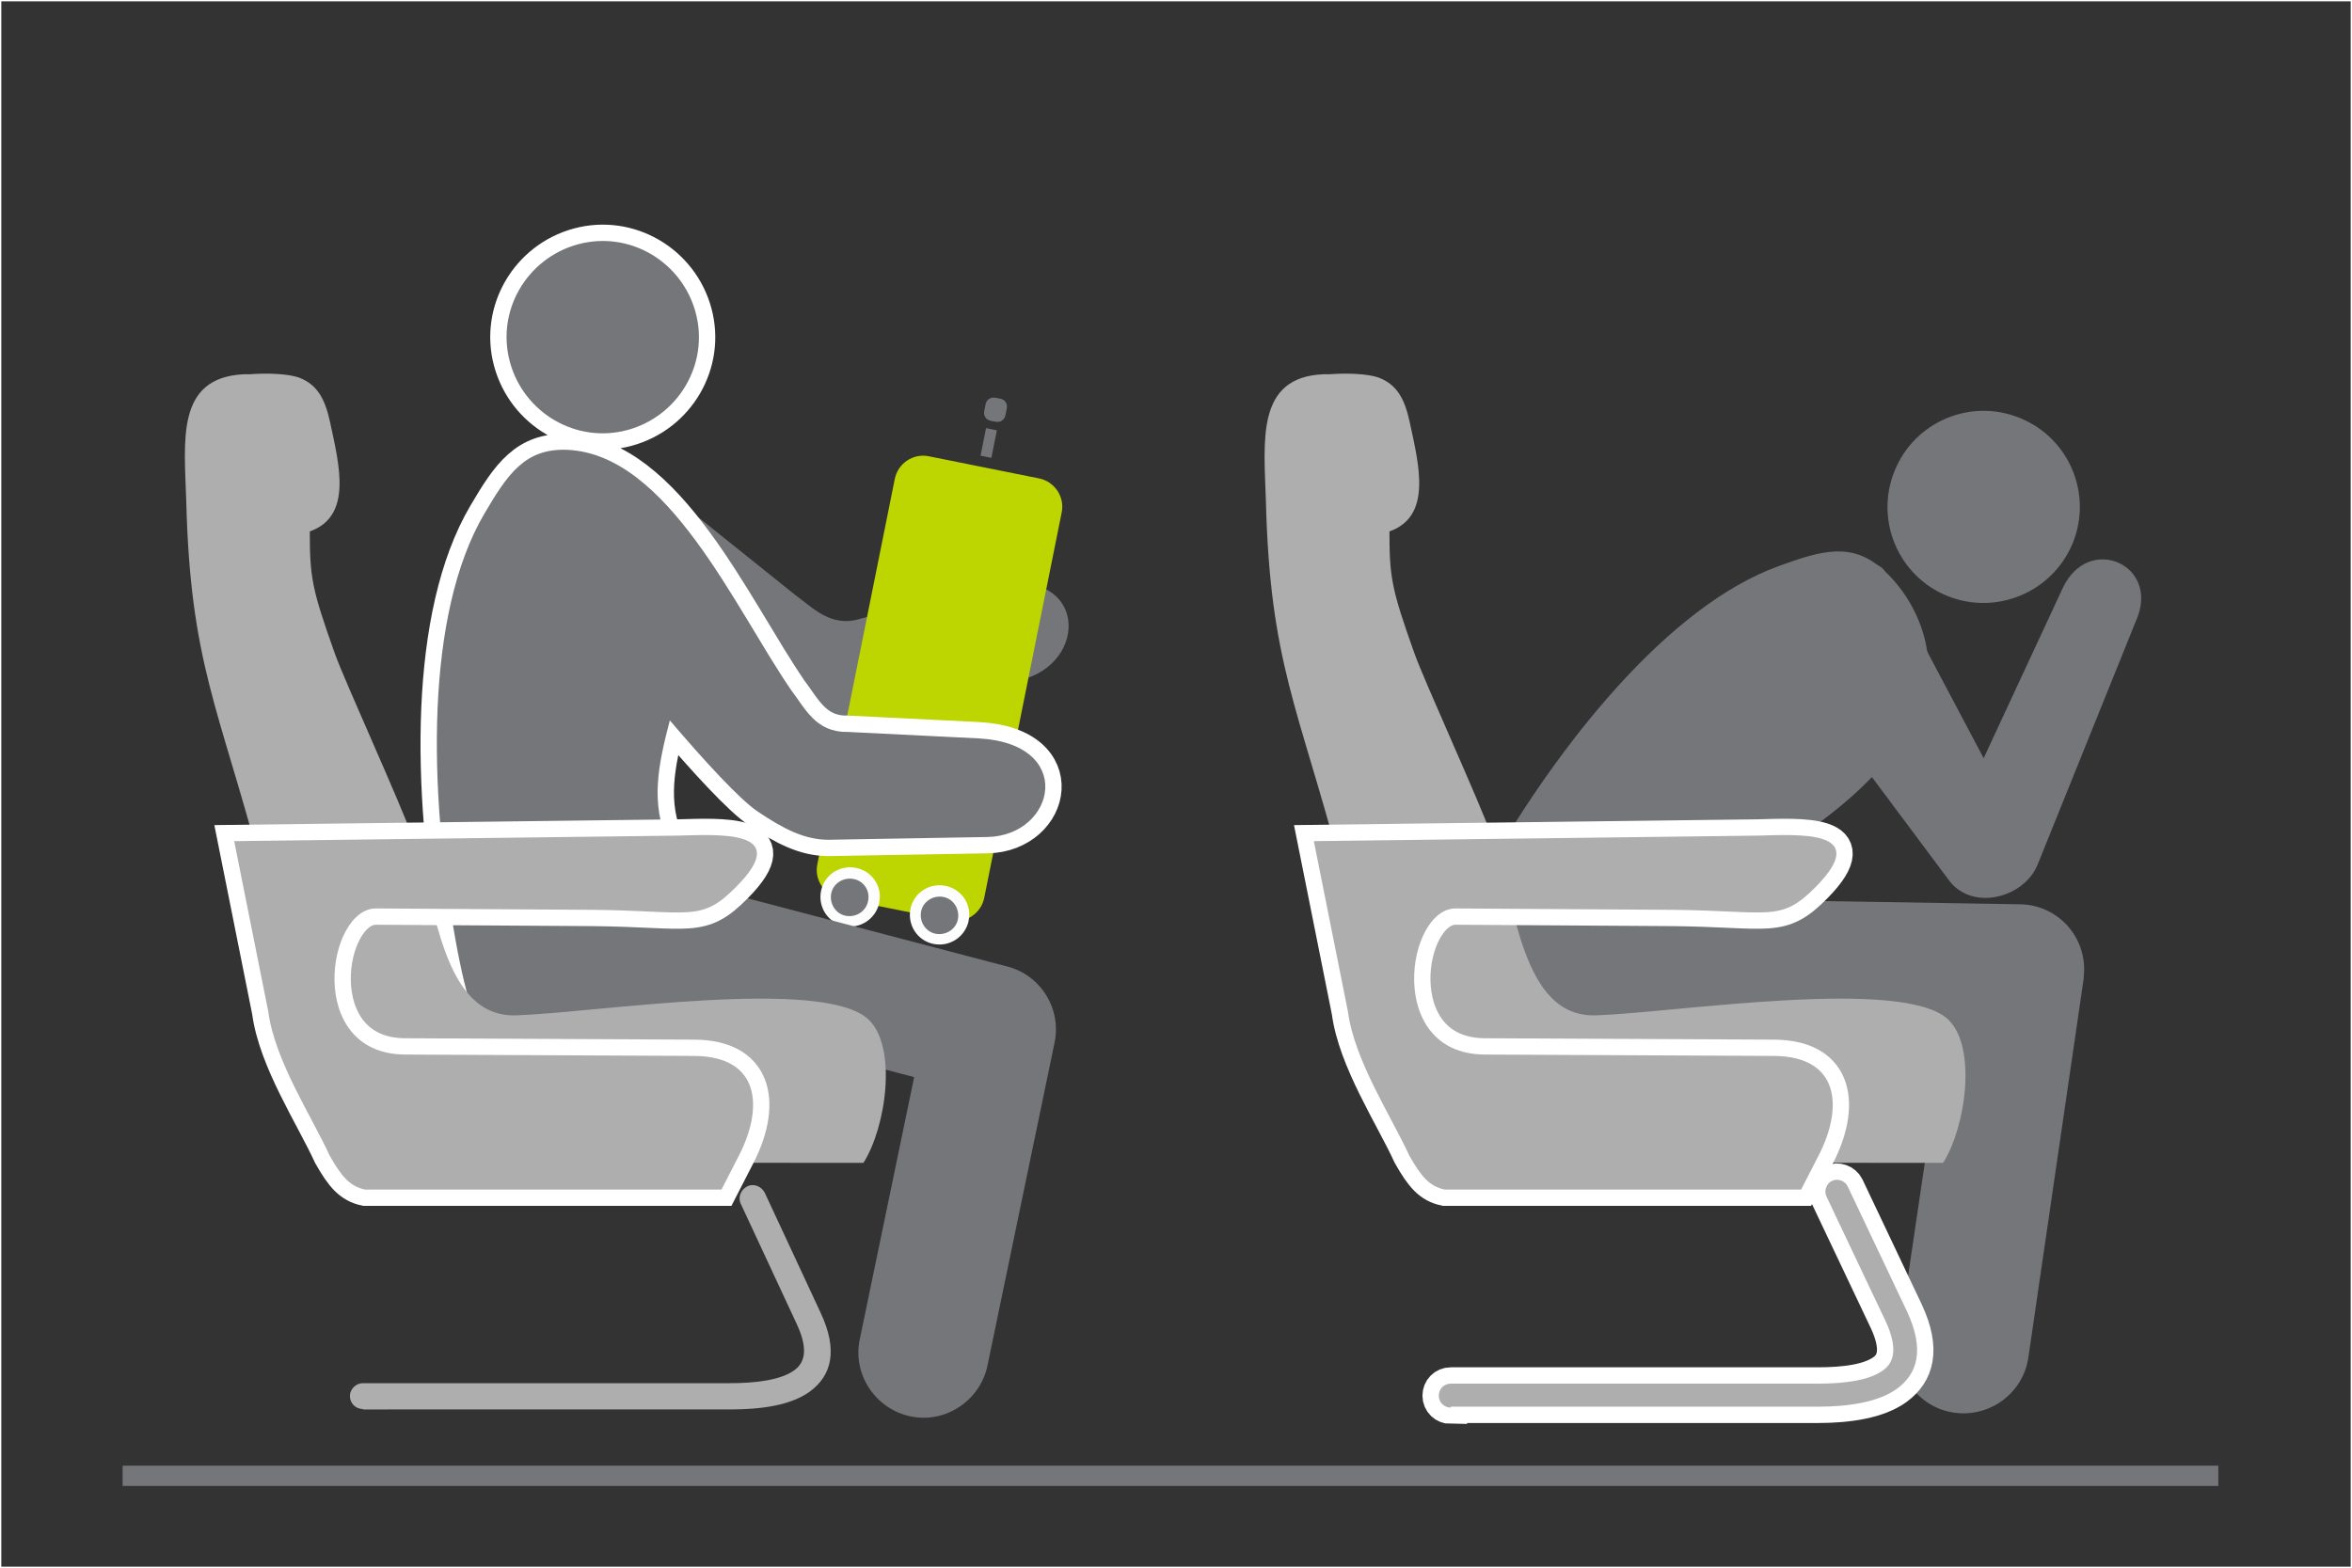 <?xml version="1.0" encoding="utf-8"?>
<!-- Generator: Adobe Illustrator 21.0.0, SVG Export Plug-In . SVG Version: 6.00 Build 0)  -->
<svg version="1.1" id="Layer_1" xmlns="http://www.w3.org/2000/svg" xmlns:xlink="http://www.w3.org/1999/xlink" x="0px" y="0px"
	 viewBox="0 0 510.2 340.2" style="enable-background:new 0 0 510.2 340.2;" xml:space="preserve">
<rect x="0" y="0" width="510.2" height="340.2" fill="#333333" stroke="none"/>
<style type="text/css">
	.st0{fill:none;stroke:#FFFFFF;stroke-width:0.567;stroke-miterlimit:22.926;}
	.st1{fill-rule:evenodd;clip-rule:evenodd;fill:#747679;}
	.st2{fill-rule:evenodd;clip-rule:evenodd;fill:#BDD500;}
	.st3{fill-rule:evenodd;clip-rule:evenodd;fill:#FDFDFD;}
	.st4{fill:#747679;}
	.st5{fill:none;stroke:#FFFFFF;stroke-width:7.087;stroke-linecap:round;stroke-miterlimit:22.926;}
	.st6{fill-rule:evenodd;clip-rule:evenodd;fill:#AEAEAE;}
	.st7{fill:#AEAEAE;}
	.st8{fill:none;stroke:#FFFFFF;stroke-width:7.072;stroke-linecap:round;stroke-miterlimit:22.926;}
</style>
<rect class="st0" width="510.2" height="340.2"/>
<path class="st1" d="M121.4,124.2c9.8,6.9,42.3,29.3,52,32.2c6.4,1.9,11.5,2.9,16.4,1.4l32.8-10.6c14.1-4.6,12.5-25-8.2-19.9
	l-27.6,6.9c-6.5,2.1-10.4-2.3-14.4-5.2l-35.3-28.3L121.4,124.2z"/>
<path class="st2" d="M230.3,111.2L230.3,111.2z M230.3,111.2l-16.8,83.6c-0.7,3.4-4,5.6-7.4,4.9l-23.9-4.8c-3.4-0.7-5.6-4-4.9-7.4
	l16.8-83.6c0.7-3.4,4-5.6,7.4-4.9l23.9,4.8C228.8,104.5,231,107.8,230.3,111.2"/>
<path class="st3" d="M210.1,199.9L210.1,199.9z M210.1,199.9c-0.8,3.4-4.1,5.6-7.6,4.9c-3.5-0.7-5.7-4.1-5-7.6
	c0.7-3.5,4.1-5.7,7.6-5c3.5,0.7,5.8,4.1,5,7.6"/>
<path class="st1" d="M207.8,199.4L207.8,199.4z M207.8,199.4c-0.4,2.2-2.6,3.6-4.8,3.2c-2.2-0.4-3.6-2.6-3.2-4.8
	c0.4-2.2,2.6-3.6,4.8-3.2C206.8,195,208.2,197.2,207.8,199.4"/>
<path class="st3" d="M190.7,196L190.7,196z M190.7,196c-0.8,3.4-4.1,5.6-7.6,4.9c-3.5-0.7-5.7-4.1-5-7.6c0.7-3.5,4.1-5.7,7.6-5
	c3.5,0.7,5.8,4.1,5,7.6"/>
<path class="st1" d="M188.3,195.5L188.3,195.5z M188.3,195.5c-0.4,2.2-2.6,3.6-4.8,3.2c-2.2-0.4-3.6-2.6-3.2-4.8
	c0.4-2.2,2.6-3.6,4.8-3.2C187.4,191.1,188.8,193.3,188.3,195.5"/>
<rect x="211.5" y="94.9" transform="matrix(0.197 -0.98 0.98 0.197 78.029 287.446)" class="st1" width="6.1" height="2.4"/>
<path class="st1" d="M218.4,88.6l-0.3,1.5c-0.2,1-1.1,1.6-2.1,1.4l-1.1-0.2c-1-0.2-1.6-1.1-1.4-2.1l0.3-1.5c0.2-1,1.1-1.6,2.1-1.4
	l1.1,0.2C218,86.7,218.6,87.6,218.4,88.6"/>
<path class="st4" d="M359.1,223.1c-7.8-0.1-14-6.5-13.9-14.3c0.1-7.8,6.5-14,14.3-13.9l78.7,1.3c7.8,0.1,14,6.5,13.9,14.3
	c0,0.6-0.1,1.2-0.1,1.8l0,0L440,294.5c-1.1,7.7-8.3,13.1-16.1,12c-7.7-1.1-13.1-8.3-12-16.1l9.8-66.3L359.1,223.1z"/>
<path class="st4" d="M421.5,128.9c-10.4-4.8-15-17.2-10.1-27.7c4.8-10.4,17.2-15,27.7-10.1c10.4,4.8,15,17.2,10.1,27.7
	C444.3,129.2,431.9,133.7,421.5,128.9 M325.7,221.3l0.1,0.1c53.5,20.6,42.3-8,45-17.8c5.3-19.4,28.2-21,44-46.2
	c7.3-11.6,2.3-26-6.2-33.7c-6.8-6.2-13.4-4.3-22.7-0.9c-23.9,8.6-47.7,38.4-63.7,66.5C307.4,215.5,312.1,218.8,325.7,221.3z"/>
<path class="st5" d="M136.1,93.3c-11.1,3-22.5-3.7-25.5-14.8c-3-11.1,3.7-22.5,14.8-25.5c11.1-3,22.5,3.7,25.5,14.8
	C153.9,78.9,147.2,90.3,136.1,93.3z M121.6,225.5l0.2,0c54.3-18.4,27.4-33.2,23.2-42.4c-4-8.9-2.2-17.2,0.3-26.8
	c7.6,8.9,15.1,17.1,19.1,19.8c5.5,3.7,10.1,6.1,15.3,6.1l34.5-0.6c14.8-0.3,19.3-20.3-2-21.4l-28.4-1.4c-6.9,0.1-9.2-5.2-12.2-9.1
	c-12.2-17.8-26.7-51.1-48.5-52c-9.2-0.4-13,5.3-18,13.8c-12.9,21.9-12.1,60.1-6.4,91.9C103.9,232.7,109.5,232.4,121.6,225.5z"/>
<path class="st1" d="M136.1,93.3c-11.1,3-22.5-3.7-25.5-14.8c-3-11.1,3.7-22.5,14.8-25.5c11.1-3,22.5,3.7,25.5,14.8
	C153.9,78.9,147.2,90.3,136.1,93.3 M121.6,225.5l0.2,0c54.3-18.4,27.4-33.2,23.2-42.4c-4-8.9-2.2-17.2,0.3-26.8
	c7.6,8.9,15.1,17.1,19.1,19.8c5.5,3.7,10.1,6.1,15.3,6.1l34.5-0.6c14.8-0.3,19.3-20.3-2-21.4l-28.4-1.4c-6.9,0.1-9.2-5.2-12.2-9.1
	c-12.2-17.8-26.7-51.1-48.5-52.1c-9.2-0.4-13,5.3-18,13.8c-12.9,21.9-12.1,60.1-6.4,91.9C103.9,232.7,109.5,232.4,121.6,225.5z"/>
<path class="st4" d="M125.6,214.6c-7.6-2-12.1-9.7-10.1-17.3c2-7.6,9.7-12.1,17.3-10.1l85.7,22.5c7.4,1.9,11.9,9.4,10.2,16.8
	l-14.5,69.8c-1.6,7.6-9.1,12.6-16.7,11c-7.6-1.6-12.6-9.1-11-16.7l11.8-56.9L125.6,214.6z"/>
<rect x="26.6" y="318" class="st1" width="454.6" height="4.4"/>
<path class="st6" d="M72.9,252.1c38.1,0.1,76.3,0.2,114.4,0.2c4.9-7.7,7.4-25.1,1.1-31.1c-9.8-9.3-59.1-1.5-76.4-0.9
	c-16.2,0.5-17.3-24.2-22.3-38.1c-3-8.4-14.9-34.3-17.1-40.5c-4.9-13.8-5.4-16.3-5.4-26.4c9.3-3.3,6.4-14.4,4.4-23.7
	c-1.1-5.1-2.8-8.2-6.8-9.7c-2.3-0.8-6.8-1-10.6-0.7c-0.4,0-0.9,0-1.3,0C38.1,81.9,40,95.6,40.4,108.7c0.9,35.1,7,44.6,16.1,78.9
	C61.9,208,69.1,231.7,72.9,252.1"/>
<path class="st7" d="M78.7,305.7c-1.6,0-2.8-1.3-2.8-2.8s1.3-2.8,2.8-2.8h79.6c5.8,0,11.1-0.7,14-2.8c2.4-1.7,3-4.8,0.5-10.1
	l-12.1-26c-0.7-1.4,0-3.1,1.4-3.8c1.4-0.7,3.1,0,3.8,1.4l12.1,26c3.9,8.3,2.3,13.7-2.3,17.1c-4.1,3-10.5,3.9-17.3,3.9H78.7z"/>
<path class="st8" d="M159.7,192.4c-7.7,7.8-9.8,5.2-31.2,5l-46.9-0.3c-10.7-0.1-15.5,31.6,6.3,31.7l62.7,0.3
	c14.4,0.1,15,11.3,9.7,21.6l-3.8,7.4H79.2c-3.3-0.7-5.1-2.8-7.7-7.4c-3.9-8.5-11.9-20.6-13.3-31.2l-7.4-37l96.2-1.2
	C155.9,181.1,172.1,179.9,159.7,192.4z"/>
<path class="st6" d="M159.7,192.4c-7.7,7.8-9.8,5.2-31.2,5l-46.9-0.3c-10.7-0.1-15.5,31.6,6.3,31.7l62.7,0.3
	c14.4,0.1,15,11.3,9.7,21.6l-3.8,7.4H79.2c-3.3-0.7-5.1-2.8-7.7-7.4c-3.9-8.5-11.9-20.6-13.3-31.2l-7.4-37l96.2-1.2
	C155.9,181.1,172.1,179.9,159.7,192.4"/>
<path class="st6" d="M307.1,252.1c38.1,0.1,76.3,0.2,114.4,0.2c4.9-7.7,7.4-25.1,1.1-31.1c-9.8-9.3-59.1-1.5-76.4-0.9
	c-16.2,0.5-17.3-24.2-22.3-38.1c-3-8.4-14.9-34.3-17.1-40.5c-4.9-13.8-5.4-16.3-5.4-26.4c9.3-3.3,6.4-14.4,4.4-23.7
	c-1.1-5.1-2.8-8.2-6.8-9.7c-2.3-0.8-6.8-1-10.6-0.7c-0.4,0-0.9,0-1.3,0c-14.7,0.6-12.9,14.4-12.5,27.5c0.9,35.1,7,44.6,16.1,78.9
	C296,208,303.3,231.7,307.1,252.1"/>
<path class="st5" d="M314.7,305.4c-1.4,0-2.6-1.1-2.6-2.6c0-1.4,1.1-2.6,2.6-2.6h79.6c5.9,0,11.2-0.7,14.2-2.9
	c2.5-1.8,3.1-5,0.6-10.5l-12.9-27.2c-0.6-1.3,0-2.8,1.2-3.4s2.8,0,3.4,1.2l12.9,27.2c3.8,8.2,2.3,13.4-2.2,16.7
	c-4,2.9-10.4,3.9-17.2,3.9H314.7z"/>
<path class="st6" d="M314.7,305.4c-1.4,0-2.6-1.1-2.6-2.6c0-1.4,1.1-2.6,2.6-2.6h79.6c5.9,0,11.2-0.7,14.2-2.9
	c2.5-1.8,3.1-5,0.6-10.5l-12.9-27.2c-0.6-1.3,0-2.8,1.2-3.4c1.3-0.6,2.8,0,3.4,1.2l12.9,27.2c3.8,8.2,2.3,13.4-2.2,16.7
	c-4,2.9-10.4,3.9-17.2,3.9H314.7z"/>
<path class="st8" d="M393.9,192.4c-7.7,7.8-9.8,5.2-31.2,5l-46.9-0.3c-10.7-0.1-15.5,31.6,6.3,31.7l62.7,0.3
	c14.4,0.1,15,11.3,9.7,21.6l-3.8,7.4h-77.3c-3.3-0.7-5.1-2.8-7.7-7.4c-3.9-8.5-11.9-20.6-13.3-31.2l-7.4-37l96.2-1.2
	C390.1,181.1,406.2,179.9,393.9,192.4z"/>
<path class="st6" d="M393.9,192.4c-7.7,7.8-9.8,5.2-31.2,5l-46.9-0.3c-10.7-0.1-15.5,31.6,6.3,31.7l62.7,0.3
	c14.4,0.1,15,11.3,9.7,21.6l-3.8,7.4h-77.3c-3.3-0.7-5.1-2.8-7.7-7.4c-3.9-8.5-11.9-20.6-13.3-31.2l-7.4-37l96.2-1.2
	C390.1,181.1,406.2,179.9,393.9,192.4"/>
<path class="st4" d="M387.1,143.2c-3.5-4.4-2.8-10.8,1.6-14.3c4.4-3.5,16.5-9.6,20-5.2l21.6,40.8l17.1-36.8
	c5.6-12.2,21.5-5.1,15.9,7.1L442,187.6c-2.9,7.1-13.8,10.1-19,3.7L387.1,143.2z"/>
</svg>
